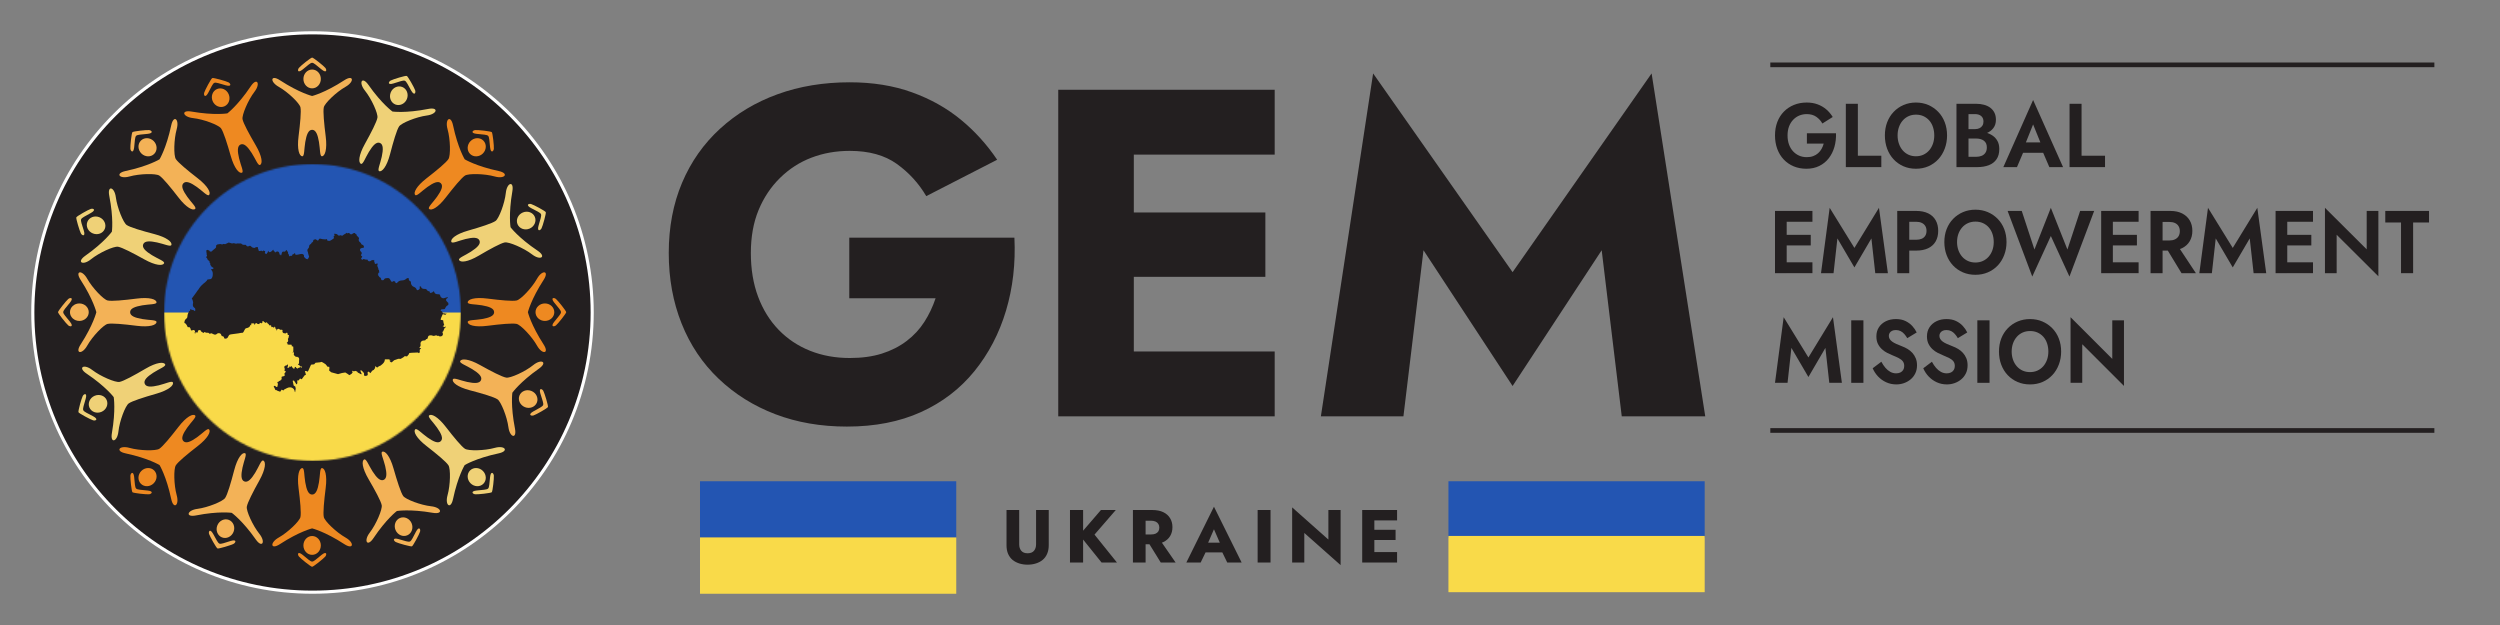 <svg width="1600" height="400" viewBox="0 0 1600 400" fill="none" xmlns="http://www.w3.org/2000/svg">
<rect x="0" y="0" width="1600" height="400" fill="#808080" stroke="none"/>
<path d="M1133 274H1558V277H1133V274Z" fill="#231F20"/>
<path d="M1144.03 245.008H1136L1141.55 203.003L1157.38 228.774L1173.1 203.003L1178.81 245.008H1170.74L1168.26 222.66L1157.38 241.289L1146.5 222.66L1144.03 245.008Z" fill="#231F20"/>
<path d="M1184.79 205.007H1192.59V245.009H1184.79V205.007Z" fill="#231F20"/>
<path d="M1206.67 235.4C1207.62 236.499 1208.67 237.369 1209.82 237.997C1210.97 238.626 1212.21 238.943 1213.54 238.943C1214.57 238.943 1215.48 238.752 1216.25 238.369C1217.03 237.992 1217.63 237.451 1218.06 236.74C1218.49 236.034 1218.7 235.209 1218.7 234.252C1218.7 233.033 1218.41 232.037 1217.81 231.255C1217.22 230.474 1216.35 229.79 1215.2 229.194C1214.06 228.609 1212.64 227.969 1210.95 227.286C1210.01 226.903 1208.97 226.427 1207.83 225.859C1206.68 225.285 1205.58 224.525 1204.52 223.573C1203.45 222.616 1202.58 221.473 1201.9 220.139C1201.22 218.811 1200.88 217.192 1200.88 215.284C1200.88 213.037 1201.42 211.084 1202.52 209.428C1203.62 207.771 1205.11 206.486 1206.99 205.567C1208.88 204.654 1211.01 204.2 1213.38 204.2C1215.75 204.2 1217.81 204.627 1219.57 205.485C1221.32 206.344 1222.79 207.426 1223.95 208.744C1225.12 210.057 1226.03 211.396 1226.68 212.769L1220.64 216.427C1220.1 215.475 1219.48 214.595 1218.79 213.802C1218.09 212.998 1217.29 212.369 1216.39 211.91C1215.49 211.456 1214.49 211.227 1213.38 211.227C1212.37 211.227 1211.53 211.396 1210.87 211.741C1210.21 212.08 1209.7 212.533 1209.36 213.086C1209.02 213.638 1208.85 214.256 1208.85 214.939C1208.85 215.667 1209.03 216.334 1209.38 216.941C1209.75 217.553 1210.28 218.111 1210.98 218.63C1211.68 219.139 1212.56 219.636 1213.62 220.112C1214.68 220.588 1215.91 221.096 1217.3 221.627C1218.52 222.08 1219.71 222.655 1220.86 223.343C1222.01 224.027 1223.03 224.864 1223.93 225.859C1224.82 226.848 1225.54 227.997 1226.08 229.314C1226.62 230.627 1226.89 232.119 1226.89 233.798C1226.89 235.745 1226.52 237.467 1225.78 238.971C1225.05 240.474 1224.05 241.754 1222.8 242.798C1221.54 243.848 1220.12 244.646 1218.55 245.199C1216.96 245.756 1215.33 246.024 1213.65 246.024C1211.31 246.024 1209.14 245.565 1207.16 244.652C1205.16 243.739 1203.43 242.503 1201.96 240.945C1200.49 239.381 1199.34 237.626 1198.51 235.69L1204.06 231.512C1204.85 233 1205.72 234.296 1206.67 235.4Z" fill="#231F20"/>
<path d="M1239.04 235.4C1240 236.499 1241.04 237.369 1242.19 237.997C1243.34 238.626 1244.58 238.943 1245.9 238.943C1246.95 238.943 1247.85 238.752 1248.62 238.369C1249.4 237.992 1250 237.451 1250.43 236.74C1250.86 236.034 1251.08 235.209 1251.08 234.252C1251.08 233.033 1250.78 232.037 1250.19 231.255C1249.59 230.474 1248.72 229.79 1247.57 229.194C1246.42 228.609 1245 227.969 1243.32 227.286C1242.39 226.903 1241.34 226.427 1240.2 225.859C1239.05 225.285 1237.94 224.525 1236.89 223.573C1235.83 222.616 1234.96 221.473 1234.28 220.139C1233.59 218.811 1233.25 217.192 1233.25 215.284C1233.25 213.037 1233.8 211.084 1234.89 209.428C1235.99 207.771 1237.48 206.486 1239.37 205.567C1241.25 204.654 1243.37 204.2 1245.74 204.2C1248.11 204.2 1250.18 204.627 1251.94 205.485C1253.69 206.344 1255.16 207.426 1256.32 208.744C1257.49 210.057 1258.4 211.396 1259.04 212.769L1253.01 216.427C1252.47 215.475 1251.86 214.595 1251.15 213.802C1250.45 212.998 1249.66 212.369 1248.76 211.91C1247.86 211.456 1246.86 211.227 1245.74 211.227C1244.74 211.227 1243.9 211.396 1243.24 211.741C1242.58 212.08 1242.08 212.533 1241.73 213.086C1241.39 213.638 1241.22 214.256 1241.22 214.939C1241.22 215.667 1241.4 216.334 1241.76 216.941C1242.12 217.553 1242.64 218.111 1243.35 218.63C1244.05 219.139 1244.93 219.636 1245.99 220.112C1247.05 220.588 1248.27 221.096 1249.67 221.627C1250.9 222.08 1252.08 222.655 1253.23 223.343C1254.38 224.027 1255.4 224.864 1256.3 225.859C1257.19 226.848 1257.91 227.997 1258.46 229.314C1258.99 230.627 1259.26 232.119 1259.26 233.798C1259.26 235.745 1258.89 237.467 1258.16 238.971C1257.41 240.474 1256.42 241.754 1255.17 242.798C1253.91 243.848 1252.49 244.646 1250.91 245.199C1249.33 245.756 1247.7 246.024 1246.01 246.024C1243.68 246.024 1241.51 245.565 1239.53 244.652C1237.53 243.739 1235.8 242.503 1234.33 240.945C1232.86 239.381 1231.71 237.626 1230.89 235.69L1236.43 231.512C1237.22 233 1238.09 234.296 1239.04 235.4Z" fill="#231F20"/>
<path d="M1265.5 205.007H1273.31V245.009H1265.5V205.007Z" fill="#231F20"/>
<path d="M1288.33 230.233C1288.9 231.857 1289.71 233.251 1290.76 234.437C1291.79 235.613 1293.03 236.526 1294.47 237.182C1295.91 237.828 1297.48 238.15 1299.21 238.15C1300.93 238.15 1302.51 237.828 1303.94 237.182C1305.38 236.526 1306.62 235.613 1307.66 234.437C1308.7 233.251 1309.5 231.862 1310.09 230.26C1310.66 228.663 1310.95 226.914 1310.95 225.005C1310.95 223.135 1310.67 221.397 1310.14 219.778C1309.6 218.154 1308.81 216.76 1307.77 215.573C1306.72 214.398 1305.49 213.485 1304.05 212.828C1302.61 212.183 1301.02 211.861 1299.26 211.861C1297.5 211.861 1295.91 212.183 1294.47 212.828C1293.03 213.485 1291.79 214.398 1290.76 215.573C1289.71 216.76 1288.9 218.149 1288.33 219.745C1287.76 221.347 1287.47 223.103 1287.47 225.005C1287.47 226.875 1287.76 228.614 1288.33 230.233ZM1280.82 216.634C1281.8 214.102 1283.19 211.91 1285 210.067C1286.78 208.219 1288.89 206.775 1291.32 205.748C1293.74 204.72 1296.37 204.206 1299.21 204.206C1302.08 204.206 1304.72 204.72 1307.12 205.748C1309.52 206.775 1311.63 208.219 1313.45 210.067C1315.26 211.91 1316.66 214.102 1317.64 216.634C1318.63 219.171 1319.13 221.954 1319.13 225.005C1319.13 227.974 1318.63 230.758 1317.64 233.349C1316.66 235.941 1315.27 238.177 1313.5 240.064C1311.72 241.95 1309.63 243.416 1307.2 244.466C1304.77 245.51 1302.12 246.035 1299.21 246.035C1296.3 246.035 1293.63 245.51 1291.21 244.466C1288.79 243.416 1286.69 241.95 1284.91 240.064C1283.13 238.177 1281.76 235.952 1280.79 233.377C1279.82 230.801 1279.34 228.018 1279.34 225.005C1279.34 221.954 1279.83 219.171 1280.82 216.634Z" fill="#231F20"/>
<path d="M1359.34 204.996V247L1332.64 220.317V244.999H1325.15V203L1351.86 229.689V204.996H1359.34Z" fill="#231F20"/>
<path d="M1140.89 167.883H1159.96V174.826H1140.89V167.883ZM1140.89 150.303H1158.88V157.072H1140.89V150.303ZM1140.89 134.989H1159.96V141.927H1140.89V134.989ZM1143.48 174.832H1136V134.994H1143.48V174.832Z" fill="#231F20"/>
<path d="M1173.47 174.84H1165.44L1170.99 133.004L1186.82 158.671L1202.54 133.004L1208.25 174.84H1200.17L1197.7 152.588L1186.82 171.142L1175.94 152.588L1173.47 174.84Z" fill="#231F20"/>
<path d="M1218.91 134.998H1226.39C1229.37 134.998 1231.91 135.51 1234.02 136.534C1236.12 137.558 1237.71 139.028 1238.81 140.945C1239.9 142.857 1240.45 145.128 1240.45 147.747C1240.45 150.361 1239.9 152.621 1238.81 154.517C1237.71 156.417 1236.12 157.866 1234.02 158.873C1231.91 159.876 1229.37 160.382 1226.39 160.382H1218.91V153.438H1226.39C1227.72 153.438 1228.88 153.231 1229.87 152.812C1230.86 152.393 1231.62 151.756 1232.15 150.906C1232.7 150.056 1232.97 148.994 1232.97 147.747C1232.97 146.489 1232.7 145.438 1232.15 144.589C1231.62 143.734 1230.86 143.075 1229.87 142.623C1228.88 142.165 1227.72 141.936 1226.39 141.936H1218.91V134.998ZM1221.93 174.836H1214.23V134.998H1221.93V174.836Z" fill="#231F20"/>
<path d="M1253.37 160.13C1253.95 161.742 1254.76 163.136 1255.8 164.312C1256.84 165.483 1258.07 166.398 1259.51 167.046C1260.95 167.689 1262.52 168.01 1264.25 168.01C1265.97 168.01 1267.55 167.689 1268.99 167.046C1270.42 166.398 1271.66 165.483 1272.7 164.312C1273.74 163.136 1274.55 161.747 1275.13 160.157C1275.7 158.561 1275.99 156.819 1275.99 154.918C1275.99 153.061 1275.72 151.329 1275.18 149.712C1274.64 148.1 1273.85 146.705 1272.81 145.529C1271.77 144.358 1270.53 143.443 1269.1 142.795C1267.66 142.147 1266.06 141.831 1264.3 141.831C1262.54 141.831 1260.95 142.147 1259.51 142.795C1258.07 143.443 1256.84 144.358 1255.8 145.529C1254.76 146.705 1253.95 148.089 1253.37 149.679C1252.8 151.275 1252.51 153.023 1252.51 154.918C1252.51 156.78 1252.8 158.512 1253.37 160.13ZM1245.86 146.586C1246.85 144.059 1248.24 141.875 1250.04 140.04C1251.83 138.199 1253.94 136.761 1256.36 135.737C1258.78 134.713 1261.41 134.201 1264.25 134.201C1267.12 134.201 1269.76 134.713 1272.16 135.737C1274.57 136.761 1276.68 138.199 1278.49 140.04C1280.3 141.875 1281.71 144.059 1282.69 146.586C1283.67 149.107 1284.17 151.885 1284.17 154.918C1284.17 157.881 1283.67 160.653 1282.69 163.228C1281.71 165.81 1280.32 168.037 1278.55 169.916C1276.77 171.795 1274.67 173.255 1272.24 174.3C1269.82 175.34 1267.16 175.869 1264.25 175.869C1261.34 175.869 1258.68 175.34 1256.25 174.3C1253.83 173.255 1251.73 171.795 1249.95 169.916C1248.18 168.037 1246.81 165.821 1245.83 163.256C1244.87 160.696 1244.38 157.919 1244.38 154.918C1244.38 151.885 1244.87 149.107 1245.86 146.586Z" fill="#231F20"/>
<path d="M1331.28 135.001H1340.27L1324.45 177L1312.54 151.05L1300.65 177L1284.87 135.001H1293.92L1302.04 159.698L1312.54 133.007L1323.15 159.698L1331.28 135.001Z" fill="#231F20"/>
<path d="M1349.64 167.883H1368.71V174.826H1349.64V167.883ZM1349.64 150.303H1367.63V157.072H1349.64V150.303ZM1349.64 134.989H1368.71V141.927H1349.64V134.989ZM1352.23 174.832H1344.75V134.994H1352.23V174.832Z" fill="#231F20"/>
<path d="M1393.1 156.281L1405.37 174.836H1396.17L1384.91 156.281H1393.1ZM1381.04 134.998H1389.01C1391.98 134.998 1394.52 135.532 1396.63 136.621C1398.72 137.699 1400.33 139.186 1401.44 141.087C1402.56 142.988 1403.11 145.204 1403.11 147.747C1403.11 150.252 1402.56 152.447 1401.44 154.353C1400.33 156.243 1398.72 157.724 1396.63 158.786C1394.52 159.848 1391.98 160.382 1389.01 160.382H1381.04V153.896H1388.52C1389.85 153.896 1391.01 153.656 1391.99 153.182C1392.98 152.709 1393.75 152.033 1394.28 151.162C1394.82 150.285 1395.09 149.201 1395.09 147.916C1395.09 146.702 1394.82 145.651 1394.28 144.757C1393.75 143.864 1392.98 143.194 1391.99 142.737C1391.01 142.285 1389.85 142.056 1388.52 142.056H1381.04V134.998ZM1384.05 174.836H1376.35V134.998H1384.05V174.836Z" fill="#231F20"/>
<path d="M1415.6 174.84H1407.57L1413.12 133.004L1428.96 158.671L1444.68 133.004L1450.38 174.84H1442.31L1439.83 152.588L1428.96 171.142L1418.07 152.588L1415.6 174.84Z" fill="#231F20"/>
<path d="M1461.27 167.883H1480.32V174.826H1461.27V167.883ZM1461.27 150.303H1479.25V157.072H1461.27V150.303ZM1461.27 134.989H1480.32V141.927H1461.27V134.989ZM1463.85 174.832H1456.37V134.994H1463.85V174.832Z" fill="#231F20"/>
<path d="M1522.16 134.993V176.829L1495.46 150.247V174.831H1487.97V133L1514.68 159.582V134.993H1522.16Z" fill="#231F20"/>
<path d="M1526.58 134.998H1554.58V142.394H1544.4V174.836H1536.65V142.394H1526.58V134.998Z" fill="#231F20"/>
<path d="M1156.41 85.302H1175.04C1175.15 88.394 1174.8 91.302 1174.02 94.044C1173.23 96.786 1172.02 99.196 1170.41 101.284C1168.79 103.367 1166.78 105.007 1164.38 106.198C1161.97 107.394 1159.21 107.998 1156.08 107.998C1153.14 107.998 1150.44 107.488 1147.98 106.463C1145.53 105.444 1143.4 103.982 1141.6 102.093C1139.8 100.198 1138.43 97.944 1137.45 95.318C1136.49 92.692 1136 89.817 1136 86.693C1136 83.53 1136.49 80.655 1137.48 78.062C1138.47 75.481 1139.88 73.26 1141.71 71.404C1143.54 69.554 1145.7 68.124 1148.17 67.127C1150.65 66.119 1153.36 65.621 1156.3 65.621C1158.85 65.621 1161.17 66.008 1163.24 66.773C1165.33 67.548 1167.18 68.618 1168.79 69.991C1170.41 71.354 1171.79 72.988 1172.94 74.877L1166.32 79.048C1165.35 77.314 1164.04 75.874 1162.41 74.739C1160.78 73.603 1158.74 73.027 1156.3 73.027C1154.61 73.027 1153.03 73.337 1151.53 73.952C1150.05 74.573 1148.74 75.481 1147.61 76.672C1146.47 77.874 1145.59 79.309 1144.96 80.993C1144.34 82.666 1144.03 84.566 1144.03 86.693C1144.03 88.815 1144.33 90.726 1144.94 92.426C1145.55 94.121 1146.41 95.573 1147.52 96.791C1148.64 98.01 1149.94 98.946 1151.43 99.6C1152.91 100.259 1154.54 100.586 1156.3 100.586C1157.85 100.586 1159.22 100.364 1160.42 99.921C1161.63 99.478 1162.67 98.858 1163.57 98.071C1164.47 97.279 1165.21 96.348 1165.8 95.29C1166.4 94.227 1166.86 93.097 1167.18 91.9H1156.41V85.302Z" fill="#231F20"/>
<path d="M1189.03 66.428V99.66H1204.05V106.955H1181.33V66.428H1189.03Z" fill="#231F20"/>
<path d="M1215.32 91.991C1215.89 93.63 1216.7 95.049 1217.74 96.251C1218.78 97.442 1220.02 98.367 1221.45 99.031C1222.89 99.685 1224.47 100.006 1226.19 100.006C1227.91 100.006 1229.49 99.685 1230.93 99.031C1232.37 98.367 1233.6 97.442 1234.65 96.251C1235.69 95.049 1236.49 93.641 1237.07 92.018C1237.64 90.401 1237.93 88.628 1237.93 86.695C1237.93 84.8 1237.66 83.039 1237.12 81.399C1236.58 79.754 1235.8 78.336 1234.75 77.139C1233.71 75.948 1232.47 75.023 1231.04 74.358C1229.6 73.705 1228.01 73.378 1226.24 73.378C1224.49 73.378 1222.89 73.705 1221.45 74.358C1220.02 75.023 1218.78 75.948 1217.74 77.139C1216.7 78.336 1215.89 79.743 1215.32 81.366C1214.74 82.989 1214.46 84.762 1214.46 86.695C1214.46 88.589 1214.74 90.351 1215.32 91.991ZM1207.8 78.214C1208.79 75.649 1210.18 73.422 1211.98 71.555C1213.77 69.689 1215.88 68.226 1218.3 67.185C1220.73 66.143 1223.36 65.623 1226.19 65.623C1229.06 65.623 1231.7 66.143 1234.11 67.185C1236.51 68.226 1238.62 69.689 1240.43 71.555C1242.25 73.422 1243.65 75.649 1244.63 78.214C1245.62 80.779 1246.12 83.604 1246.12 86.695C1246.12 89.703 1245.62 92.522 1244.63 95.143C1243.65 97.774 1242.26 100.04 1240.49 101.945C1238.71 103.862 1236.61 105.346 1234.19 106.41C1231.76 107.468 1229.1 108 1226.19 108C1223.29 108 1220.62 107.468 1218.2 106.41C1215.77 105.346 1213.67 103.862 1211.89 101.945C1210.12 100.04 1208.75 97.785 1207.77 95.176C1206.81 92.567 1206.32 89.742 1206.32 86.695C1206.32 83.604 1206.81 80.779 1207.8 78.214Z" fill="#231F20"/>
<path d="M1257.9 82.637H1263.99C1265.09 82.637 1266.06 82.443 1266.87 82.056C1267.67 81.673 1268.3 81.114 1268.75 80.377C1269.2 79.646 1269.42 78.776 1269.42 77.774C1269.42 76.267 1268.94 75.103 1267.97 74.267C1267 73.442 1265.67 73.026 1263.99 73.026H1259.84V100.353H1264.8C1266.08 100.353 1267.24 100.137 1268.27 99.716C1269.29 99.295 1270.1 98.635 1270.68 97.749C1271.28 96.857 1271.58 95.722 1271.58 94.326C1271.58 93.329 1271.41 92.464 1271.07 91.755C1270.73 91.041 1270.25 90.459 1269.63 90.016C1269.03 89.573 1268.31 89.235 1267.48 89.002C1266.66 88.769 1265.76 88.659 1264.8 88.659H1257.9V84.138H1265.44C1267.27 84.138 1269.03 84.355 1270.72 84.781C1272.4 85.202 1273.9 85.867 1275.24 86.775C1276.56 87.678 1277.61 88.841 1278.39 90.249C1279.16 91.661 1279.55 93.367 1279.55 95.373C1279.55 98.037 1278.95 100.225 1277.77 101.937C1276.58 103.66 1274.93 104.923 1272.82 105.732C1270.69 106.54 1268.24 106.956 1265.44 106.956H1252.14V66.423H1264.68C1266.55 66.423 1268.26 66.639 1269.8 67.06C1271.34 67.487 1272.68 68.124 1273.81 68.971C1274.94 69.824 1275.82 70.882 1276.45 72.156C1277.08 73.431 1277.39 74.932 1277.39 76.671C1277.39 78.754 1276.85 80.521 1275.75 81.972C1274.65 83.418 1273.16 84.526 1271.26 85.296C1269.35 86.072 1267.17 86.454 1264.68 86.454H1257.9V82.637Z" fill="#231F20"/>
<path d="M1292.25 91.149H1310.35L1311.26 97.808H1291.34L1292.25 91.149ZM1295.59 93.576L1295.76 95.431L1290.86 106.959H1282.13L1301.19 64L1320.36 106.959H1311.58L1306.79 95.836L1306.85 93.636L1301.19 79.627L1295.59 93.576Z" fill="#231F20"/>
<path d="M1332.2 66.428V99.66H1347.22V106.955H1324.51V66.428H1332.2Z" fill="#231F20"/>
<path d="M1133 40H1558V43H1133V40Z" fill="#231F20"/>
<path d="M1057.03 46.99L968.054 174.188L878.797 46.99L845.362 266.45H898.194L911.04 160.158L968.054 247.041L1025.08 160.158L1037.92 266.45H1091.36L1057.03 46.99Z" fill="#231F20"/>
<path d="M815.8 57.45H677.28V266.459H815.8V224.946H725.644V177.175H809.835V135.981H725.644V98.952H815.8V57.45Z" fill="#231F20"/>
<path d="M543.539 152.092V190.904H598.773C596.984 196.279 594.592 201.303 591.605 205.983C588.622 210.673 584.832 214.741 580.266 218.223C575.679 221.71 570.408 224.394 564.437 226.292C558.467 228.18 551.597 229.126 543.837 229.126C534.679 229.126 526.219 227.593 518.465 224.502C510.7 221.412 503.984 216.927 498.312 211.064C492.64 205.191 488.258 198.125 485.173 189.871C482.087 181.601 480.545 172.293 480.545 161.94C480.545 151.598 482.19 142.433 485.471 134.472C488.757 126.522 493.334 119.651 499.206 113.881C505.079 108.1 511.79 103.775 519.359 100.89C526.919 98 535.074 96.56 543.837 96.56C556.179 96.56 566.227 99.347 573.992 104.922C581.757 110.497 588.02 117.362 592.803 125.519L638.179 102.237C631.607 92.481 623.847 83.913 614.889 76.554C605.931 69.195 595.533 63.368 583.69 59.089C571.848 54.815 558.565 52.671 543.837 52.671C527.119 52.671 511.744 55.206 497.715 60.282C483.682 65.358 471.391 72.718 460.844 82.371C450.292 92.029 442.188 103.574 436.511 117.007C430.839 130.44 428 145.421 428 161.94C428 178.263 430.736 193.301 436.212 207.032C441.684 220.758 449.593 232.556 459.95 242.41C470.291 252.263 482.386 259.828 496.219 265.095C510.052 270.371 525.325 273.009 542.042 273.009C559.964 273.009 575.735 269.919 589.368 263.758C602.995 257.591 614.396 248.879 623.554 237.637C632.702 226.385 639.465 213.445 643.846 198.824C648.222 184.193 650.017 168.616 649.225 152.092H543.539Z" fill="#231F20"/>
<rect x="448" y="308" width="164" height="36" fill="#2355B2"/>
<rect x="448" y="344" width="164" height="36" fill="#F9DA49"/>
<rect x="927" y="308" width="164" height="36" fill="#2355B2"/>
<rect x="927" y="343" width="164" height="36" fill="#F9DA49"/>
<path d="M644.171 326.4H652.283V348.384C652.283 350.08 652.731 351.456 653.627 352.512C654.523 353.568 655.867 354.096 657.659 354.096C659.483 354.096 660.843 353.568 661.739 352.512C662.635 351.456 663.083 350.08 663.083 348.384V326.4H671.195V348.96C671.195 351.072 670.843 352.912 670.139 354.48C669.467 356.048 668.507 357.344 667.259 358.368C666.043 359.36 664.603 360.112 662.939 360.624C661.307 361.136 659.547 361.392 657.659 361.392C655.771 361.392 654.011 361.136 652.379 360.624C650.747 360.112 649.307 359.36 648.059 358.368C646.843 357.344 645.883 356.048 645.179 354.48C644.507 352.912 644.171 351.072 644.171 348.96V326.4ZM684.787 326.4H693.187V360H684.787V326.4ZM704.611 326.4H714.115L700.483 342.144L714.835 360H704.995L690.835 342.384L704.611 326.4ZM733.47 344.784H741.87L752.382 360H742.878L733.47 344.784ZM725.07 326.4H733.182V360H725.07V326.4ZM730.158 333.264V326.4H737.31C740.19 326.4 742.59 326.864 744.51 327.792C746.43 328.72 747.886 330.016 748.878 331.68C749.87 333.312 750.366 335.216 750.366 337.392C750.366 339.536 749.87 341.44 748.878 343.104C747.886 344.736 746.43 346.016 744.51 346.944C742.59 347.872 740.19 348.336 737.31 348.336H730.158V342.048H736.734C737.822 342.048 738.75 341.888 739.518 341.568C740.318 341.216 740.926 340.72 741.342 340.08C741.758 339.408 741.966 338.608 741.966 337.68C741.966 336.752 741.758 335.968 741.342 335.328C740.926 334.656 740.318 334.144 739.518 333.792C738.75 333.44 737.822 333.264 736.734 333.264H730.158ZM768.148 353.52L768.724 347.328H785.38L785.908 353.52H768.148ZM776.932 338.736L772.228 349.584L772.612 351.36L768.436 360H759.268L776.932 324.288L794.644 360H785.428L781.396 351.696L781.684 349.632L776.932 338.736ZM804.885 326.4H813.141V360H804.885V326.4ZM850.164 326.4H857.988V361.68L834.756 341.088V360H826.98V324.72L850.164 345.312V326.4ZM877.185 360V353.328H894.129V360H877.185ZM877.185 333.072V326.4H894.129V333.072H877.185ZM877.185 345.6V339.072H893.169V345.6H877.185ZM871.809 326.4H879.585V360H871.809V326.4Z" fill="#231F20"/>
<circle cx="200" cy="200" r="179" fill="#231F20" stroke="white" stroke-width="2"/>
<path d="M194.181 50.524C194.181 53.852 196.679 56.544 199.758 56.544C202.852 56.544 205.34 53.852 205.34 50.524C205.34 47.192 202.852 44.499 199.758 44.499C196.679 44.499 194.181 47.192 194.181 50.524Z" fill="#F3B257"/>
<path d="M220.388 51.34C207.88 59.484 199.757 61.437 199.757 61.437C199.757 61.437 191.635 59.484 179.132 51.34C173.233 47.506 172.471 52.231 178.403 55.573C184.331 58.915 191.72 66.077 192.292 68.68C192.851 71.287 192.122 79.018 191.072 87.323C190.012 95.613 191.554 100.022 193.504 100.012C194.894 100.012 194.596 95.476 195.377 90.892C196.162 86.289 197.326 83.076 199.757 83.076C202.198 83.076 203.367 86.289 204.143 90.892C204.928 95.476 204.63 100.012 206.016 100.012C207.965 100.022 209.507 95.613 208.452 87.323C207.402 79.018 206.664 71.287 207.237 68.68C207.804 66.077 215.203 58.915 221.126 55.573C227.049 52.231 226.292 47.506 220.388 51.34Z" fill="#F3B257"/>
<path d="M193.673 44.501C196.923 41.903 198.626 40.187 199.761 40.187C200.897 40.187 202.609 41.903 205.859 44.501C209.109 47.098 209.265 44.747 208.215 43.439C207.155 42.135 200.575 36.85 199.761 36.85C198.947 36.85 192.372 42.135 191.317 43.439C190.257 44.747 190.418 47.098 193.673 44.501Z" fill="#F3B257"/>
<path d="M205.336 349.069C205.336 345.742 202.847 343.044 199.753 343.044C196.669 343.044 194.181 345.742 194.181 349.069C194.181 352.401 196.669 355.099 199.753 355.099C202.847 355.099 205.336 352.401 205.336 349.069Z" fill="#EE8921"/>
<path d="M179.129 348.256C191.632 340.122 199.755 338.164 199.755 338.164C199.755 338.164 207.877 340.122 220.385 348.256C226.289 352.09 227.046 347.365 221.123 344.023C215.2 340.686 207.801 333.528 207.234 330.921C206.661 328.309 207.399 320.583 208.445 312.283C209.5 303.983 207.962 299.575 206.013 299.584C204.627 299.584 204.925 304.13 204.14 308.695C203.364 313.311 202.196 316.52 199.755 316.52C197.318 316.52 196.159 313.311 195.374 308.695C194.593 304.13 194.891 299.584 193.501 299.584C191.547 299.575 190.005 303.983 191.064 312.283C192.119 320.583 192.848 328.309 192.285 330.921C191.717 333.528 184.328 340.686 178.396 344.023C172.468 347.365 173.225 352.09 179.129 348.256Z" fill="#EE8921"/>
<path d="M205.855 355.096C202.605 357.703 200.893 359.414 199.757 359.414C198.627 359.414 196.919 357.703 193.669 355.096C190.414 352.494 190.258 354.854 191.313 356.158C192.368 357.452 198.948 362.742 199.757 362.742C200.576 362.742 207.151 357.452 208.211 356.158C209.261 354.854 209.105 352.494 205.855 355.096Z" fill="#EE8921"/>
<path d="M348.74 194.198C345.419 194.198 342.727 196.711 342.727 199.801C342.727 202.896 345.419 205.399 348.74 205.399C352.056 205.399 354.752 202.896 354.752 199.801C354.752 196.711 352.056 194.198 348.74 194.198Z" fill="#EE8921"/>
<path d="M347.922 220.476C339.804 207.938 337.851 199.799 337.851 199.799C337.851 199.799 339.804 191.661 347.922 179.128C351.754 173.212 347.033 172.449 343.698 178.393C340.363 184.337 333.229 191.746 330.622 192.31C328.016 192.888 320.305 192.154 312.017 191.092C303.738 190.03 299.338 191.575 299.343 193.533C299.343 194.922 303.885 194.628 308.44 195.401C313.043 196.197 316.246 197.358 316.246 199.799C316.246 202.241 313.043 203.402 308.44 204.189C303.885 204.976 299.343 204.677 299.343 206.061C299.338 208.019 303.738 209.564 312.017 208.507C320.305 207.45 328.016 206.72 330.622 207.294C333.229 207.853 340.363 215.262 343.698 221.206C347.033 227.15 351.754 226.387 347.922 220.476Z" fill="#EE8921"/>
<path d="M354.746 193.693C357.343 196.945 359.046 198.652 359.046 199.799C359.046 200.936 357.343 202.648 354.746 205.904C352.144 209.161 354.495 209.312 355.801 208.265C357.101 207.198 362.371 200.619 362.371 199.799C362.371 198.993 357.101 192.395 355.801 191.328C354.495 190.271 352.144 190.432 354.746 193.693Z" fill="#EE8921"/>
<path d="M50.788 205.398C54.109 205.398 56.801 202.9 56.801 199.8C56.801 196.71 54.109 194.197 50.788 194.197C47.472 194.197 44.776 196.71 44.776 199.8C44.776 202.9 47.472 205.398 50.788 205.398Z" fill="#F3B257"/>
<path d="M51.594 179.13C59.712 191.663 61.666 199.801 61.666 199.801C61.666 199.801 59.712 207.945 51.594 220.478C47.767 226.389 52.483 227.152 55.819 221.208C59.154 215.268 66.292 207.86 68.894 207.295C71.501 206.722 79.212 207.457 87.495 208.509C95.783 209.566 100.178 208.021 100.168 206.068C100.164 204.679 95.636 204.982 91.067 204.191C86.478 203.409 83.271 202.242 83.271 199.801C83.271 197.36 86.478 196.204 91.067 195.407C95.636 194.635 100.164 194.924 100.168 193.535C100.178 191.577 95.783 190.032 87.495 191.094C79.212 192.16 71.501 192.89 68.894 192.312C66.292 191.748 59.154 184.344 55.819 178.395C52.483 172.451 47.767 173.214 51.594 179.13Z" fill="#F3B257"/>
<path d="M44.771 205.905C42.174 202.644 40.466 200.938 40.466 199.795C40.466 198.653 42.174 196.946 44.771 193.695C47.373 190.433 45.022 190.272 43.711 191.329C42.41 192.391 37.131 198.994 37.131 199.795C37.131 200.62 42.41 207.199 43.711 208.266C45.022 209.313 47.373 209.162 44.771 205.905Z" fill="#F3B257"/>
<path d="M309.056 301.402C306.699 299.037 303.033 298.913 300.847 301.086C298.674 303.273 298.808 306.943 301.157 309.302C303.504 311.663 307.176 311.794 309.353 309.611C311.536 307.42 311.398 303.747 309.056 301.402Z" fill="#EFD177"/>
<path d="M289.939 319.387C293.043 304.764 297.414 297.64 297.414 297.64C297.414 297.64 304.533 293.265 319.113 290.155C326.001 288.695 323.201 284.803 316.644 286.638C310.101 288.482 299.817 288.662 297.575 287.226C295.337 285.78 290.394 279.793 285.284 273.176C280.171 266.559 275.975 264.535 274.607 265.923C273.623 266.905 277.044 269.91 279.712 273.693C282.408 277.508 283.851 280.604 282.134 282.324C280.407 284.059 277.323 282.609 273.515 279.912C269.735 277.233 266.74 273.806 265.756 274.792C264.375 276.162 266.39 280.367 272.994 285.486C279.598 290.605 285.573 295.559 287.011 297.81C288.454 300.052 288.274 310.353 286.434 316.923C284.603 323.478 288.473 326.284 289.939 319.387Z" fill="#EFD177"/>
<path d="M313.657 305.293C313.189 309.435 313.189 311.848 312.394 312.659C311.585 313.469 309.177 313.469 305.038 313.929C300.899 314.379 302.455 316.166 304.125 316.342C305.79 316.517 314.168 315.588 314.741 315.024C315.318 314.436 316.24 306.032 316.061 304.363C315.9 302.69 314.121 301.145 313.657 305.293Z" fill="#EFD177"/>
<path d="M90.471 98.209C92.823 100.551 96.493 100.694 98.673 98.508C100.857 96.326 100.719 92.649 98.373 90.286C96.021 87.938 92.351 87.801 90.174 89.984C87.994 92.177 88.129 95.85 90.471 98.209Z" fill="#F3B257"/>
<path d="M109.588 80.201C106.485 94.815 102.119 101.949 102.119 101.949C102.119 101.949 94.999 106.329 80.4 109.438C73.531 110.908 76.337 114.78 82.879 112.946C89.426 111.107 99.706 110.922 101.948 112.368C104.191 113.813 109.129 119.8 114.239 126.417C119.348 133.035 123.549 135.049 124.92 133.67C125.909 132.679 122.489 129.683 119.811 125.901C117.12 122.08 115.672 118.989 117.394 117.259C119.125 115.529 122.205 116.98 126.018 119.677C129.793 122.355 132.783 125.777 133.767 124.796C135.153 123.431 133.138 119.226 126.538 114.098C119.93 108.978 113.955 104.025 112.521 101.788C111.083 99.526 111.254 89.24 113.089 82.671C114.925 76.106 111.06 73.299 109.588 80.201Z" fill="#F3B257"/>
<path d="M85.859 94.304C86.314 90.162 86.314 87.744 87.122 86.933C87.927 86.123 90.339 86.123 94.474 85.668C98.609 85.213 97.061 83.426 95.387 83.246C93.726 83.075 85.339 84.009 84.767 84.578C84.189 85.151 83.272 93.555 83.447 95.219C83.617 96.897 85.396 98.447 85.859 94.304Z" fill="#F3B257"/>
<path d="M98.366 309.302C100.712 306.954 100.849 303.28 98.663 301.086C96.486 298.916 92.814 299.047 90.464 301.399C88.121 303.751 87.988 307.428 90.167 309.614C92.347 311.794 96.013 311.67 98.366 309.302Z" fill="#EE8921"/>
<path d="M80.398 290.159C94.992 293.268 102.117 297.644 102.117 297.644C102.117 297.644 106.483 304.768 109.586 319.391C111.053 326.288 114.923 323.482 113.087 316.926C111.252 310.357 111.081 300.056 112.519 297.814C113.953 295.563 119.923 290.609 126.532 285.49C133.131 280.371 135.151 276.166 133.765 274.796C132.781 273.81 129.791 277.237 126.016 279.916C122.203 282.613 119.123 284.063 117.392 282.328C115.67 280.608 117.118 277.512 119.809 273.696C122.482 269.914 125.907 266.909 124.918 265.927C123.547 264.539 119.346 266.563 114.237 273.18C109.127 279.797 104.189 285.784 101.946 287.23C99.704 288.666 89.424 288.486 82.877 286.642C76.335 284.807 73.529 288.699 80.398 290.159Z" fill="#EE8921"/>
<path d="M94.477 313.934C90.338 313.474 87.925 313.474 87.121 312.663C86.316 311.853 86.316 309.44 85.862 305.297C85.399 301.154 83.62 302.695 83.45 304.368C83.275 306.036 84.192 314.441 84.769 315.029C85.342 315.597 93.729 316.522 95.385 316.346C97.064 316.171 98.611 314.389 94.477 313.934Z" fill="#EE8921"/>
<path d="M301.158 90.29C298.813 92.653 298.678 96.319 300.851 98.512C303.032 100.698 306.701 100.555 309.06 98.213C311.406 95.85 311.538 92.18 309.351 89.988C307.174 87.805 303.511 87.935 301.158 90.29Z" fill="#EE8921"/>
<path d="M319.119 109.448C304.534 106.334 297.414 101.959 297.414 101.959C297.414 101.959 293.043 94.825 289.945 80.211C288.473 73.305 284.604 76.116 286.434 82.681C288.279 89.251 288.454 99.537 287.012 101.793C285.578 104.035 279.603 108.989 272.999 114.103C266.395 119.232 264.375 123.441 265.761 124.807C266.745 125.783 269.74 122.365 273.52 119.687C277.323 116.985 280.412 115.535 282.134 117.27C283.856 118.995 282.409 122.09 279.712 125.906C277.044 129.694 273.624 132.689 274.608 133.675C275.98 135.055 280.176 133.045 285.285 126.423C290.399 119.81 295.342 113.824 297.58 112.378C299.822 110.932 310.102 111.112 316.644 112.951C323.201 114.791 326.002 110.913 319.119 109.448Z" fill="#EE8921"/>
<path d="M305.04 85.667C309.179 86.127 311.592 86.127 312.396 86.938C313.196 87.743 313.196 90.161 313.659 94.304C314.123 98.447 315.901 96.897 316.067 95.223C316.242 93.56 315.32 85.151 314.747 84.582C314.17 84.008 305.792 83.075 304.127 83.245C302.457 83.425 300.901 85.212 305.04 85.667Z" fill="#EE8921"/>
<path d="M250.06 59.185C248.816 62.269 250.146 65.703 252.997 66.859C255.871 67.999 259.188 66.438 260.427 63.352C261.658 60.274 260.342 56.83 257.478 55.679C254.615 54.538 251.293 56.087 250.06 59.185Z" fill="#EFD177"/>
<path d="M274.09 69.714C259.449 72.596 251.189 71.382 251.189 71.382C251.189 71.382 244.377 66.543 235.786 54.318C231.741 48.563 229.277 52.663 233.544 57.977C237.801 63.277 242.007 72.686 241.557 75.321C241.122 77.943 237.56 84.844 233.501 92.163C229.433 99.477 229.234 104.132 231.046 104.852C232.328 105.369 233.742 101.037 236.164 97.093C238.61 93.111 240.881 90.566 243.142 91.471C245.399 92.391 245.295 95.794 244.311 100.363C243.331 104.905 241.363 109.005 242.655 109.526C244.453 110.251 247.527 106.753 249.642 98.647C251.743 90.551 253.933 83.095 255.432 80.891C256.927 78.692 266.45 74.8 273.191 73.923C279.932 73.037 280.983 68.353 274.09 69.714Z" fill="#EFD177"/>
<path d="M251.837 53.4C255.816 52.196 258.044 51.248 259.094 51.67C260.144 52.101 261.1 54.32 263.139 57.95C265.192 61.586 266.218 59.453 265.726 57.846C265.23 56.244 261.086 48.883 260.338 48.579C259.581 48.271 251.506 50.731 250.035 51.537C248.578 52.357 247.849 54.604 251.837 53.4Z" fill="#EFD177"/>
<path d="M149.458 340.422C150.698 337.342 149.374 333.906 146.517 332.749C143.644 331.595 140.331 333.164 139.094 336.26C137.861 339.333 139.184 342.774 142.04 343.92C144.897 345.078 148.224 343.499 149.458 340.422Z" fill="#F3B257"/>
<path d="M125.426 329.881C140.063 326.995 148.328 328.218 148.328 328.218C148.328 328.218 155.144 333.057 163.721 345.277C167.771 351.041 170.235 346.936 165.978 341.623C161.706 336.309 157.514 326.914 157.954 324.279C158.394 321.653 161.952 314.746 166.015 307.442C170.079 300.132 170.282 295.468 168.466 294.748C167.174 294.226 165.774 298.559 163.347 302.512C160.906 306.489 158.636 309.03 156.374 308.115C154.108 307.214 154.227 303.801 155.206 299.232C156.18 294.7 158.148 290.6 156.862 290.074C155.055 289.344 151.989 292.842 149.884 300.948C147.774 309.044 145.584 316.5 144.084 318.704C142.585 320.908 133.066 324.8 126.321 325.682C119.579 326.559 118.529 331.232 125.426 329.881Z" fill="#F3B257"/>
<path d="M147.691 346.194C143.708 347.398 141.494 348.356 140.434 347.924C139.379 347.498 138.428 345.275 136.389 341.653C134.341 338.032 133.31 340.151 133.802 341.748C134.303 343.345 138.442 350.712 139.195 351.02C139.951 351.328 148.017 348.868 149.484 348.067C150.95 347.242 151.683 344.99 147.691 346.194Z" fill="#F3B257"/>
<path d="M340.1 250.212C337.018 248.956 333.588 250.277 332.446 253.142C331.297 256.013 332.869 259.336 335.95 260.581C339.031 261.815 342.457 260.503 343.609 257.638C344.752 254.769 343.182 251.442 340.1 250.212Z" fill="#F3B257"/>
<path d="M329.575 274.278C326.698 259.607 327.909 251.331 327.909 251.331C327.909 251.331 332.749 244.505 344.945 235.912C350.692 231.845 346.591 229.37 341.297 233.641C335.999 237.912 326.618 242.116 323.983 241.676C321.362 241.239 314.47 237.68 307.175 233.603C299.88 229.536 295.23 229.328 294.511 231.143C293.995 232.432 298.305 233.845 302.26 236.277C306.234 238.722 308.769 240.998 307.861 243.268C306.948 245.525 303.547 245.42 298.991 244.439C294.459 243.458 290.367 241.491 289.851 242.771C289.118 244.591 292.619 247.662 300.699 249.772C308.783 251.881 316.22 254.081 318.425 255.583C320.615 257.072 324.503 266.623 325.379 273.378C326.273 280.132 330.932 281.189 329.575 274.278Z" fill="#F3B257"/>
<path d="M345.868 251.969C347.069 255.96 348.02 258.183 347.59 259.236C347.173 260.297 344.95 261.25 341.336 263.298C337.712 265.35 339.836 266.384 341.43 265.895C343.029 265.398 350.385 261.245 350.688 260.492C350.986 259.724 348.536 251.647 347.727 250.172C346.913 248.712 344.671 247.978 345.868 251.969Z" fill="#F3B257"/>
<path d="M59.425 149.388C62.513 150.642 65.942 149.328 67.086 146.45C68.233 143.588 66.659 140.262 63.583 139.017C60.503 137.781 57.07 139.093 55.92 141.96C54.778 144.834 56.345 148.151 59.425 149.388Z" fill="#EFD177"/>
<path d="M69.93 125.318C72.816 139.979 71.605 148.27 71.605 148.27C71.605 148.27 66.77 155.086 54.57 163.689C48.822 167.752 52.914 170.221 58.217 165.946C63.516 161.675 72.896 157.47 75.531 157.911C78.147 158.352 85.04 161.912 92.335 165.984C99.629 170.051 104.284 170.264 105.008 168.449C105.524 167.159 101.2 165.742 97.255 163.315C93.285 160.864 90.745 158.594 91.649 156.328C92.562 154.062 95.963 154.176 100.523 155.162C105.051 156.134 109.147 158.106 109.663 156.821C110.392 155.001 106.891 151.934 98.811 149.815C90.726 147.71 83.29 145.511 81.09 144.018C78.895 142.52 75.011 132.969 74.131 126.219C73.251 119.464 68.582 118.412 69.93 125.318Z" fill="#EFD177"/>
<path d="M53.649 147.623C52.448 143.631 51.502 141.413 51.927 140.347C52.348 139.299 54.567 138.346 58.191 136.289C61.81 134.236 59.686 133.217 58.087 133.71C56.492 134.203 49.136 138.351 48.838 139.114C48.531 139.858 50.986 147.94 51.79 149.424C52.604 150.884 54.851 151.609 53.649 147.623Z" fill="#EFD177"/>
<path d="M263.425 334.87C262.118 331.808 258.764 330.32 255.932 331.525C253.096 332.743 251.853 336.21 253.155 339.259C254.46 342.327 257.818 343.813 260.646 342.599C263.482 341.392 264.726 337.93 263.425 334.87Z" fill="#F3B257"/>
<path d="M238.996 344.446C247.308 332.032 254.016 327.04 254.016 327.04C254.016 327.04 262.243 325.642 276.946 328.197C283.876 329.406 282.722 324.756 275.957 324.021C269.206 323.281 259.593 319.603 258.042 317.442C256.504 315.261 254.144 307.862 251.854 299.823C249.569 291.769 246.428 288.332 244.64 289.105C243.358 289.655 245.411 293.708 246.499 298.22C247.578 302.766 247.767 306.184 245.524 307.141C243.282 308.089 240.959 305.596 238.433 301.681C235.917 297.77 234.417 293.485 233.135 294.03C231.337 294.789 231.654 299.443 235.879 306.663C240.094 313.887 243.798 320.703 244.299 323.324C244.805 325.945 240.813 335.44 236.664 340.844C232.52 346.238 235.079 350.3 238.996 344.446Z" fill="#F3B257"/>
<path d="M266.256 340.215C264.293 343.884 263.389 346.136 262.348 346.576C261.303 347.027 259.056 346.131 255.054 345.007C251.047 343.894 251.818 346.131 253.303 346.908C254.779 347.686 262.911 349.966 263.654 349.648C264.397 349.331 268.38 341.87 268.834 340.258C269.298 338.641 268.224 336.542 266.256 340.215Z" fill="#F3B257"/>
<path d="M136.096 64.723C137.402 67.786 140.757 69.27 143.597 68.059C146.432 66.849 147.671 63.381 146.362 60.324C145.071 57.271 141.708 55.78 138.879 56.992C136.046 58.206 134.798 61.678 136.096 64.723Z" fill="#EE8921"/>
<path d="M160.52 55.16C152.209 67.56 145.501 72.561 145.501 72.561C145.501 72.561 137.274 73.959 122.576 71.404C115.65 70.195 116.804 74.845 123.56 75.58C130.329 76.32 139.928 79.993 141.48 82.164C143.022 84.335 145.378 91.739 147.663 99.788C149.947 107.832 153.093 111.269 154.886 110.496C156.168 109.956 154.101 105.893 153.022 101.371C151.948 96.83 151.759 93.427 153.997 92.469C156.239 91.512 158.567 94 161.093 97.925C163.605 101.826 165.104 106.111 166.382 105.571C168.179 104.817 167.872 100.153 163.647 92.948C159.423 85.729 155.719 78.903 155.222 76.286C154.721 73.66 158.709 64.171 162.853 58.753C167.006 53.358 164.437 49.301 160.52 55.16Z" fill="#EE8921"/>
<path d="M133.26 59.395C135.228 55.722 136.132 53.47 137.168 53.025C138.213 52.569 140.461 53.47 144.472 54.593C148.479 55.717 147.703 53.47 146.218 52.697C144.737 51.915 136.61 49.64 135.862 49.948C135.115 50.266 131.141 57.731 130.678 59.353C130.219 60.955 131.293 63.059 133.26 59.395Z" fill="#EE8921"/>
<path d="M64.954 263.582C68.009 262.275 69.501 258.923 68.294 256.075C67.081 253.236 63.623 251.999 60.563 253.309C57.519 254.606 56.022 257.971 57.231 260.812C58.442 263.658 61.894 264.892 64.954 263.582Z" fill="#EFD177"/>
<path d="M55.409 239.115C67.789 247.449 72.78 254.156 72.78 254.156C72.78 254.156 74.175 262.418 71.621 277.141C70.415 284.076 75.06 282.924 75.793 276.145C76.522 269.367 80.193 259.754 82.364 258.199C84.526 256.654 91.92 254.289 99.948 251.999C107.976 249.719 111.41 246.557 110.639 244.766C110.095 243.481 106.046 245.548 101.538 246.624C97.001 247.709 93.604 247.899 92.649 245.657C91.688 243.415 94.177 241.073 98.089 238.542C101.987 236.025 106.268 234.518 105.724 233.247C104.963 231.446 100.322 231.749 93.112 235.982C85.912 240.22 79.1 243.931 76.493 244.424C73.873 244.917 64.397 240.931 59 236.769C53.611 232.626 49.571 235.195 55.409 239.115Z" fill="#EFD177"/>
<path d="M59.633 266.42C55.962 264.453 53.724 263.557 53.284 262.5C52.835 261.457 53.729 259.215 54.845 255.195C55.962 251.181 53.724 251.953 52.948 253.442C52.172 254.935 49.897 263.064 50.214 263.818C50.535 264.562 57.982 268.544 59.59 269.008C61.198 269.477 63.299 268.397 59.633 266.42Z" fill="#EFD177"/>
<path d="M334.568 136.009C331.51 137.323 330.02 140.676 331.226 143.519C332.44 146.358 335.892 147.6 338.95 146.297C342.001 144.98 343.5 141.623 342.285 138.784C341.08 135.941 337.617 134.698 334.568 136.009Z" fill="#EFD177"/>
<path d="M344.119 160.475C331.729 152.156 326.748 145.434 326.748 145.434C326.748 145.434 325.348 137.187 327.902 122.459C329.113 115.515 324.458 116.667 323.73 123.445C323.001 130.223 319.335 139.841 317.164 141.396C314.997 142.941 307.608 145.302 299.58 147.596C291.552 149.881 288.113 153.047 288.888 154.825C289.423 156.109 293.477 154.052 297.981 152.967C302.522 151.881 305.919 151.696 306.874 153.943C307.835 156.185 305.351 158.508 301.429 161.048C297.541 163.57 293.25 165.073 293.799 166.343C294.556 168.159 299.201 167.846 306.406 163.622C313.611 159.37 320.423 155.668 323.034 155.161C325.646 154.673 335.126 158.669 340.528 162.821C345.912 166.974 349.952 164.409 344.119 160.475Z" fill="#EFD177"/>
<path d="M339.884 133.175C343.55 135.147 345.797 136.038 346.237 137.086C346.687 138.134 345.793 140.39 344.681 144.4C343.555 148.42 345.797 147.638 346.573 146.154C347.354 144.661 349.624 136.531 349.298 135.778C348.986 135.038 341.554 131.047 339.936 130.587C338.323 130.123 336.227 131.199 339.884 133.175Z" fill="#EFD177"/>
<g clip-path="url(#clip0_43_18562)">
<mask id="mask0_43_18562" style="mask-type:alpha" maskUnits="userSpaceOnUse" x="105" y="105" width="190" height="190">
<path d="M294 200C294 251.908 251.918 294 199.997 294C148.077 294 106 251.909 106 200C106 148.081 148.076 106 199.997 106C251.918 106 294 148.081 294 200Z" fill="#4168B5" stroke="white" stroke-width="2"/>
</mask>
<g mask="url(#mask0_43_18562)">
<rect x="81" y="96" width="224" height="118" fill="#2355B2"/>
<rect x="85" y="200" width="224" height="118" fill="#F9DA49"/>
</g>
<path d="M286.764 193.692C286.286 193.447 286.153 192.922 285.749 192.636C285.506 192.464 285.509 192.217 285.495 191.919C285.464 191.243 285.894 191.01 286.366 190.758C286.497 190.687 286.72 190.625 286.63 190.397C286.541 190.167 286.334 190.196 286.146 190.248C285.702 190.373 285.249 190.478 284.819 190.641C284.02 190.943 283.251 191.061 282.542 190.435C282.491 190.405 282.44 190.375 282.39 190.346C282.114 190.141 281.95 189.887 281.847 189.54C281.499 188.355 281.478 188.31 280.246 188.311C279.089 188.313 278.214 188.005 277.864 186.783C277.743 186.361 277.485 186.289 277.206 186.658C276.837 187.146 276.324 187.309 275.756 187.432C275.333 187.524 275.138 187.439 275.068 186.999C275.026 186.73 275.012 186.408 274.576 186.402C273.795 186.391 273.354 185.851 272.964 185.264C272.911 185.183 272.887 185.142 272.783 185.089C272.142 184.764 271.44 185.01 270.748 184.795C270.037 184.575 269.647 184.358 269.527 183.654C269.467 183.301 269.26 183.246 268.932 183.297C268.288 183.396 268.596 183.798 268.665 184.1C268.826 184.809 268.259 185.354 267.584 185.602C266.896 185.856 266.813 185.708 266.564 185.099C266.277 184.397 265.686 183.885 264.881 183.607C263.615 183.171 262.887 181.91 262.98 180.567C262.998 180.296 262.974 180.142 262.635 180.032C261.952 179.809 261.52 179.019 261.57 178.289C261.583 178.109 261.598 177.911 261.348 177.947C260.96 178.002 260.529 177.971 260.221 178.258C259.391 179.034 258.434 179.452 257.286 179.47C256.109 179.49 255.017 179.894 254.309 180.826C253.897 181.368 253.659 181.279 253.239 181.004C253.052 180.881 252.87 180.783 252.979 180.514C253.071 180.293 252.933 180.198 252.762 180.145C252.309 180.004 251.864 179.659 251.4 180.181C251.275 180.323 251.004 180.421 250.757 180.335C250.631 180.255 250.505 180.176 250.38 180.095C250.102 179.627 249.812 179.164 249.551 178.686C249.194 178.034 248.625 177.894 247.955 177.968C247.706 177.995 247.459 178.052 247.209 178.058C246.609 178.071 246.096 178.241 245.813 178.819C245.522 179.415 245.011 179.422 244.476 179.341C243.967 179.263 243.991 178.779 243.85 178.429C243.731 178.131 243.748 177.759 243.35 177.629C242.926 177.491 242.618 177.19 242.492 176.774C242.367 176.364 241.865 176.248 241.813 175.806C241.812 175.806 241.81 175.806 241.809 175.808L241.767 175.779C241.782 175.788 241.797 175.795 241.813 175.803C241.813 175.803 241.813 175.803 241.813 175.805C242.175 175.658 242.268 175.417 242.084 175.061C241.925 174.752 242.025 174.555 242.376 174.573C242.808 174.596 242.773 174.411 242.687 174.086C242.538 173.523 242.792 172.828 242.129 172.438C242.329 171.453 241.41 170.755 241.459 169.784C241.474 169.485 241.248 169.241 241.751 169.221C241.977 169.213 242.018 169.004 241.834 168.871C241.639 168.732 241.438 168.584 241.147 168.646C240.793 168.721 240.45 169.085 240.093 168.852C239.763 168.636 239.821 168.17 239.681 167.825C239.62 167.669 239.57 167.509 239.516 167.349C239.483 167.297 239.452 167.245 239.42 167.193C239.465 167.009 239.528 166.828 239.549 166.642C239.573 166.438 239.378 166.246 239.263 166.352C238.899 166.685 238.594 166.675 238.241 166.366C238.213 166.34 238.064 166.44 237.981 166.496C237.737 166.658 237.496 166.826 237.255 166.994C236.507 167.514 235.57 167.235 235.251 166.388C235.171 166.177 235.016 165.907 234.827 166.061C234.391 166.415 234.037 166.028 233.649 166.034C233.124 165.979 232.546 165.427 232.109 166.199C232.026 166.216 231.943 166.233 231.859 166.25C231.691 165.909 230.994 166.051 231.121 165.439C231.261 165.207 231.358 164.928 231.547 164.753C232.102 164.244 231.726 163.997 231.317 163.726C231.076 163.566 230.857 163.359 231.1 163.064C231.797 162.216 231.592 161.525 230.871 160.904C230.828 160.874 230.788 160.842 230.755 160.807C230.742 160.797 230.732 160.785 230.724 160.771C230.229 160.227 230.364 159.444 230.703 159.102C231.232 158.805 231.78 158.572 232.407 158.608C232.635 158.623 232.802 158.558 232.878 158.305C233.1 157.57 232.531 156.698 231.73 156.567C231.73 156.567 231.73 156.568 231.73 156.57C231.723 156.582 231.714 156.594 231.707 156.606C231.713 156.592 231.72 156.58 231.726 156.565C231.726 156.565 231.727 156.565 231.728 156.565C231.653 156.326 231.289 156.551 231.245 156.273C231.114 155.42 230.356 155.068 229.854 154.511C229.732 154.18 229.61 153.849 229.489 153.518C230.16 152.519 229.567 151.887 228.849 151.287C228.674 151.14 228.514 150.974 228.346 150.817C228.348 150.792 228.341 150.768 228.325 150.748C228.204 150.428 228.344 149.957 227.821 149.866C227.559 149.803 227.364 149.663 227.329 149.378C227.304 149.172 227.2 149.08 227 149.109C226.454 149.186 225.883 149.21 225.507 149.713C224.893 150.051 224.312 150.215 223.902 149.415C223.879 149.37 223.746 149.382 223.663 149.37C223.587 149.316 223.51 149.262 223.434 149.209C223.236 148.968 223.014 149.072 222.813 149.188C222.564 149.33 222.095 149.332 222.065 149.289C221.717 148.784 221.541 149.004 221.315 149.387C221.228 149.533 221.02 149.615 220.859 149.711C220.423 149.967 219.927 150.088 219.57 150.517C219.382 150.744 218.918 151.004 218.672 150.816C218.112 150.387 217.617 150.59 217.103 150.796C216.819 150.91 216.677 150.709 216.479 150.617C216.399 150.572 216.319 150.528 216.238 150.483C215.845 149.7 215.075 149.724 214.371 149.6C213.899 149.516 213.723 149.65 213.962 150.116C214.167 150.515 214.319 150.874 213.725 151.098C213.407 151.218 213.572 151.527 213.576 151.764C213.985 152.34 213.624 152.619 213.161 152.869C213.035 152.937 212.931 153.047 212.817 153.137C212.554 153.308 212.292 153.478 212.03 153.648C211.541 153.954 211.056 154.273 210.433 154.139C210.184 154.101 209.937 154.057 209.688 154.024C209.484 153.998 209.404 153.92 209.435 153.691C209.491 153.281 208.961 152.831 208.657 153.078C208.318 153.351 208.033 153.178 207.757 153.169C206.945 153.147 206.12 153.073 205.345 152.819C204.655 152.594 204.236 152.715 203.975 153.363C203.675 154.108 203.425 154.168 202.796 153.635C202.407 153.305 202.034 152.942 201.465 153.257C201.19 153.285 200.906 153.291 200.695 153.515C200.649 153.573 200.604 153.632 200.557 153.69C200.489 154.206 200.404 154.731 199.936 155.043C199.563 155.291 199.095 155.427 199.171 156.028C199.183 156.132 199.031 156.151 198.927 156.18C198.429 156.321 197.777 157.079 197.846 157.594C197.982 158.608 197.01 159.051 196.779 159.864C196.748 159.976 196.522 159.815 196.47 160.05C196.64 160.151 196.943 160.276 196.849 160.515C196.634 161.058 197.359 161.401 197.099 161.934C197.08 161.973 197.199 162.065 197.222 162.143C197.423 162.81 197.472 163.518 197.798 164.153C197.847 164.248 197.832 164.458 197.764 164.516C197.373 164.846 197.501 165.556 196.879 165.714C196.772 165.741 196.783 165.886 196.8 165.993C196.74 165.979 196.679 165.964 196.619 165.948C196.466 165.703 196.154 165.852 195.97 165.684C195.673 165.601 195.027 164.891 194.735 164.558C194.587 164.43 194.479 164.275 194.541 164.009C194.58 163.837 194.583 163.685 194.559 163.545C194.503 163.345 194.4 163.138 194.22 162.957C194.128 162.871 194.022 162.79 193.904 162.716C192.946 162.172 191.653 162.844 190.411 163.006C190.108 163.042 189.775 162.898 189.506 163.152C188.917 162.964 188.835 162.484 188.868 161.969C188.674 161.926 188.607 162.064 188.497 162.115C188.14 162.28 187.979 162.803 187.531 162.744C187.219 162.703 187.167 162.836 187.116 163.049C186.999 163.538 186.86 163.969 186.204 163.652C186.036 163.571 185.932 163.73 185.794 163.834C185.33 164.186 185.049 164.05 184.94 163.486C184.864 163.098 184.836 162.69 184.479 162.418C184.338 162.311 184.29 162.13 184.326 161.958C184.428 161.449 184.237 161.073 183.848 160.762C183.755 160.688 183.695 160.56 183.648 160.445C183.404 159.829 183.407 159.827 182.956 160.359C182.915 160.405 182.875 160.448 182.835 160.493V160.496C182.682 160.575 182.67 160.712 182.687 160.86L182.684 160.853C182.609 160.874 182.534 160.896 182.458 160.917C182.209 161.15 181.94 161.102 181.638 161.025C181.073 160.884 180.594 161.178 180.428 161.732C180.301 162.154 180.19 162.582 180.075 163.006C180.032 163.167 180.04 163.39 179.869 163.441C179.602 163.52 179.691 163.225 179.604 163.109C179.541 163.026 179.507 162.913 179.371 162.995C179 163.214 179.003 162.871 178.937 162.683C178.832 162.387 178.759 162.079 178.676 161.776C178.461 160.989 177.443 160.663 176.772 161.161C176.408 161.43 176.002 161.985 175.766 161.038C175.735 160.917 175.582 160.804 175.459 160.73C175.109 160.523 174.965 160.21 174.889 159.74C174.536 160.009 174.28 160.338 173.999 160.644C173.666 161.008 173.263 161.26 172.766 161.34C172.303 161.415 171.921 161.374 171.851 160.793C171.833 160.644 171.793 160.469 171.595 160.517C171.4 160.564 171.459 160.762 171.474 160.891C171.518 161.275 171.486 161.585 171.046 161.741C170.924 161.784 170.876 162.017 170.772 162.146C170.636 162.315 170.605 162.792 170.304 162.545C170.005 162.299 169.282 162.208 169.572 161.574C169.87 160.924 169.839 160.577 169.039 160.554C168.949 160.551 168.867 160.44 168.772 160.395C168.587 160.306 168.386 160.263 168.317 160.524C168.191 161.004 167.985 160.835 167.763 160.612C167.612 160.461 167.43 160.455 167.238 160.485C166.846 160.544 166.448 160.584 166.06 160.663C165.633 160.75 165.355 160.732 165.593 160.184C165.643 160.067 165.72 159.904 165.573 159.854C165.035 159.674 165.213 159.214 165.149 158.848C165.074 158.625 165.191 158.325 164.907 158.189C164.46 157.976 163.329 158.267 163.006 158.665C162.712 158.755 162.454 158.536 162.167 158.566C161.592 158.479 161.113 158.233 160.774 157.739C160.693 157.619 160.574 157.528 160.409 157.545C160.131 157.123 159.766 157.236 159.455 157.45C158.819 157.889 157.907 157.779 157.619 157.097C157.442 156.675 157.222 156.627 156.865 156.68C155.983 156.736 155.116 156.749 154.481 155.962C154.336 155.782 154.104 155.763 153.899 155.804C153.065 155.97 152.217 155.607 151.38 155.911C150.8 156.122 150.274 155.624 149.69 155.679C149.626 155.558 149.541 155.607 149.455 155.647C148.66 155.946 147.916 155.746 147.179 155.425C146.992 155.345 146.78 155.321 146.58 155.27C146.513 155.202 146.445 155.163 146.383 155.276L146.373 155.27C146.237 155.266 146.104 155.27 146.002 155.383C145.834 155.466 145.667 155.55 145.498 155.633C145.209 155.767 144.919 155.902 144.631 156.036C144.391 156.079 144.217 156.341 143.933 156.244C143.418 156.065 142.914 156.038 142.439 156.362C142.306 156.454 142.147 156.467 142.016 156.409C141.108 156.002 140.206 156.293 139.304 156.413C138.836 156.475 138.124 157.165 138.265 157.576C138.536 158.37 138.006 158.676 137.576 159.081C136.838 159.675 136.071 160.234 135.422 160.934C134.965 161.116 134.167 160.955 134.163 160.829C134.139 160.069 133.463 160.328 133.172 160.053C132.891 159.788 132.707 159.888 132.485 160.074C132.273 160.124 131.875 160.263 131.96 160.352C132.322 160.728 131.873 161.165 132.128 161.508C132.502 162.067 131.908 162.837 132.526 163.356C132.565 163.39 132.453 163.621 132.395 163.754C132.287 164.002 132.148 164.239 132.06 164.495C131.995 164.682 131.909 164.97 132.182 165.022C132.575 165.1 132.585 165.405 132.667 165.666C132.801 166.099 132.984 166.481 133.424 166.676C133.5 166.724 133.576 166.772 133.652 166.819C133.947 167.097 134.294 167.332 134.077 167.849C133.99 168.059 134.24 168.146 134.409 168.224L134.415 168.207C134.457 168.262 134.5 168.317 134.542 168.372C134.556 168.935 134.451 169.529 134.939 169.975C135.284 170.764 136.001 171.119 136.699 171.497C136.691 171.579 136.682 171.661 136.674 171.743C136.356 172.06 136.023 172.334 135.525 172.228C135.348 172.19 135.18 172.238 135.107 172.424C135.023 172.641 135.248 172.684 135.336 172.811C135.6 173.188 135.869 173.598 136.028 174C136.226 174.501 136.167 175.116 136.164 175.682C136.161 176.65 135.929 177.588 135.307 178.322C134.901 178.8 134.162 178.586 133.591 178.768C133.354 178.844 133.099 178.864 132.855 178.923C132.758 178.946 132.591 178.999 132.588 179.047C132.544 179.765 131.824 179.957 131.513 180.462C131.468 180.506 131.424 180.548 131.379 180.591C129.775 181.82 128.278 183.153 127.212 184.905C127.171 184.984 127.129 185.065 127.088 185.144C126.525 185.774 126.051 186.473 125.595 187.182L125.446 187.401C124.577 188.579 123.708 189.757 122.842 190.937C122.753 191.058 122.673 191.209 122.838 191.322C123.164 191.549 123.178 191.929 123.321 192.248C123.415 192.671 123.509 193.096 123.604 193.519C123.563 193.81 123.529 194.102 123.481 194.392C123.318 195.387 123.428 196.331 124.329 196.915C124.847 197.252 125.055 197.618 124.972 198.196C124.976 198.368 124.981 198.539 124.985 198.711C124.941 198.921 124.778 198.95 124.605 198.962C124.485 198.955 124.364 198.947 124.243 198.94C124.029 198.66 123.81 198.24 123.446 198.334C122.881 198.481 122.544 198.279 122.207 197.893C121.978 197.63 121.829 197.685 121.801 198.047C121.766 198.509 121.729 198.972 121.14 199.095C121.06 199.112 120.97 199.229 120.941 199.318C120.663 200.157 120.108 200.877 120.025 201.815C119.96 202.549 120.002 203.387 119.284 203.915C119.263 203.915 119.241 203.915 119.22 203.915L118.677 204.456C118.32 204.679 117.852 206.302 118.045 206.667C118.07 206.717 118.125 206.772 118.177 206.783C118.637 206.889 118.878 207.123 119.161 207.566C119.444 208.012 119.772 208.434 119.938 208.946C120.068 209.348 120.243 209.571 120.708 209.382C120.97 209.275 121.233 209.316 121.445 209.565C121.764 209.938 122.021 210.322 122.071 210.834C122.128 211.432 122.517 211.673 123.053 211.404C123.356 211.251 123.658 211.267 123.962 211.209C124.014 211.199 124.064 211.189 124.116 211.178C124.227 211.24 124.338 211.302 124.448 211.366C124.462 211.408 124.476 211.452 124.489 211.494C124.575 211.614 124.66 211.735 124.746 211.855C124.948 212.225 124.76 212.538 124.594 212.847C124.478 213.062 124.565 213.199 124.719 213.327C124.797 213.392 124.872 213.482 124.988 213.412C125.145 213.316 125.125 213.153 125.08 213.022C124.95 212.63 125.245 212.633 125.472 212.568C125.486 212.593 125.505 212.616 125.529 212.634C125.523 212.681 125.544 212.705 125.595 212.708C126.355 213.011 126.48 212.946 126.643 212.171C126.668 212.049 126.7 211.926 126.74 211.807C126.848 211.476 127.24 211.161 127.396 211.226C127.753 211.377 128.358 211.209 128.44 211.529C128.656 212.373 129.393 212.516 129.945 212.918C130.358 213.218 130.536 213.045 130.628 212.627C130.677 212.589 130.728 212.551 130.777 212.514C131.505 212.719 132.182 213.131 133.002 212.946C133.227 212.895 133.536 212.997 133.715 213.252C133.992 213.647 134.332 213.691 134.739 213.441C135.041 213.256 135.367 213.266 135.69 213.41C135.981 213.656 136.34 213.761 136.682 213.903C136.764 213.945 136.847 213.986 136.928 214.028C137.694 214.327 138.367 214.131 138.938 213.589C139.167 213.372 139.38 213.279 139.698 213.251C140.68 213.162 141.361 213.454 141.654 214.478C141.744 214.793 141.873 215.161 142.351 215.178C142.952 215.199 143.282 215.562 143.42 216.145C143.463 216.329 143.479 216.571 143.725 216.66C144.455 216.925 145.401 216.599 145.817 215.91C146 215.607 146.133 215.273 146.289 214.954C146.456 214.738 146.624 214.522 146.791 214.306C147.114 214.23 147.395 214.041 147.739 213.997C149.31 213.801 150.878 213.577 152.446 213.364C153.077 213.249 153.71 213.135 154.34 213.019C154.385 213.014 154.43 213.008 154.475 213.004C155.175 213.124 155.664 212.923 155.969 212.212C156.247 211.562 156.653 210.968 157.002 210.348C157.166 210.262 157.331 210.176 157.495 210.09C157.811 210.006 158.131 209.932 158.443 209.833C159.236 209.581 159.884 209.127 160.145 208.307C160.311 207.786 160.533 207.838 160.87 208.091C160.895 208.112 160.936 208.156 160.944 208.15C161.015 208.104 160.964 208.068 160.928 208.033C160.954 207.713 160.623 207.575 160.558 207.301C160.933 206.902 161.464 207.058 161.913 206.919C162.265 207.088 162.699 206.896 163.025 207.175C162.86 207.205 162.553 206.99 162.581 207.356C162.598 207.58 162.813 207.741 163.079 207.706C163.406 207.662 163.287 207.487 163.179 207.321C163.238 207.305 163.332 207.308 163.353 207.271C163.732 206.566 164.089 206.525 164.513 207.144C164.608 207.281 165.836 207.52 165.955 207.412C166.011 207.362 166.049 207.273 166.062 207.195C166.169 206.505 166.562 206.509 167.027 206.821C167.647 207.235 167.631 206.461 167.962 206.32C168.254 206.195 168 205.944 167.841 205.783C167.841 205.705 167.841 205.628 167.841 205.55C168.164 205.613 168.487 205.598 168.809 205.547C168.867 205.759 168.644 206.158 169.166 206.059C169.308 206.032 169.329 206.217 169.413 206.298C169.534 206.79 169.918 206.529 170.183 206.545C170.451 206.56 170.509 206.346 170.47 206.11C170.468 206.11 170.467 206.11 170.466 206.11L170.47 206.106C170.47 206.106 170.47 206.109 170.47 206.111C170.554 206.131 170.638 206.151 170.723 206.171C170.723 206.171 170.723 206.168 170.723 206.166L170.727 206.172C170.727 206.172 170.724 206.172 170.723 206.172C170.614 206.614 170.994 206.574 171.224 206.683C171.224 206.683 171.224 206.683 171.224 206.681C171.234 206.669 171.244 206.655 171.254 206.642C171.245 206.656 171.237 206.672 171.229 206.686C171.229 206.686 171.226 206.686 171.224 206.684C171.136 207.233 171.602 207.206 171.906 207.356C171.935 207.371 172.11 207.208 172.024 207.459C171.889 207.854 172.319 208.344 172.721 208.204C173.211 208.033 173.409 208.294 173.65 208.585C173.602 209.499 173.624 209.517 174.369 209.169C175.07 209.908 175.347 209.845 175.671 208.871C175.69 208.816 175.73 208.77 175.761 208.719C175.761 208.715 175.761 208.712 175.761 208.708C175.804 208.623 175.844 208.537 175.886 208.452C175.891 208.448 175.893 208.444 175.898 208.438C175.915 208.4 175.931 208.362 175.948 208.324C175.952 208.339 175.965 208.36 175.96 208.368C175.941 208.393 175.92 208.415 175.898 208.438C175.895 208.444 175.892 208.449 175.891 208.455C175.849 208.54 175.808 208.626 175.766 208.71C175.764 208.713 175.761 208.716 175.76 208.717C175.745 208.909 175.73 209.101 175.715 209.294C175.702 209.338 175.691 209.382 175.678 209.426L175.812 209.395C176.204 209.344 176.253 209.592 176.271 209.898C176.281 210.076 176.221 210.425 176.354 210.409C177.081 210.323 176.842 210.842 176.898 211.187C176.926 211.36 177.013 211.498 177.203 211.545C177.286 210.368 178.32 210.147 179.038 210.848C179.321 211.123 179.609 211.105 179.958 211.051C180.366 210.989 180.744 210.928 180.855 211.593C180.911 211.927 180.584 212.211 180.845 212.513C181.036 212.734 181.226 213.19 181.373 213.173C181.869 213.117 182.245 213.366 182.669 213.488C182.701 213.498 182.783 213.43 182.801 213.382C182.975 212.916 183.419 212.905 183.744 212.977C184.095 213.055 183.991 213.513 184.047 213.801C184.116 214.155 184.118 214.473 184.618 214.422C184.819 214.402 184.883 214.48 184.903 214.588H184.994L184.733 215.682L184.743 215.939C184.652 216.413 184.127 216.727 184.319 217.321C184.574 218.111 184.373 218.796 183.651 219.27C183.515 219.36 183.468 219.525 183.601 219.545C184.087 219.614 183.98 219.967 184.015 220.27C184.025 220.356 184.112 220.501 184.167 220.503C184.765 220.518 185.356 220.688 185.958 220.596C186.009 220.596 186.058 220.596 186.109 220.596C186.614 220.542 186.775 220.789 186.711 221.265C186.665 221.623 186.748 221.849 187.193 221.684C187.55 221.551 187.677 221.74 187.702 222.087C187.779 223.133 187.733 224.176 187.684 225.22C187.507 225.293 187.268 225.176 187.141 225.395C187.129 225.417 187.15 225.489 187.174 225.5C187.422 225.625 187.591 225.448 187.774 225.328C188.249 225.632 188.222 226.13 188.086 226.532C187.944 226.951 188.018 227.246 188.223 227.495L189.031 227.857L189.139 228.422H189.543C189.605 228.398 189.672 228.367 189.748 228.329L189.786 228.308L189.829 228.312C190.035 228.483 190.289 228.341 190.508 228.422C190.543 228.439 190.581 228.446 190.619 228.441C190.636 228.473 190.642 228.508 190.632 228.545C190.632 228.595 190.632 228.65 190.633 228.706L190.781 229.036C190.802 229.043 190.826 229.047 190.854 229.047C191.159 229.043 191.041 228.764 191.005 228.572C191.004 228.572 191.003 228.572 191.001 228.572L191.005 228.566C191.005 228.566 191.005 228.569 191.005 228.572C191.086 228.582 191.122 228.542 191.128 228.463L191.18 228.452H191.233C191.206 229.128 191.671 229.757 191.414 230.453C191.412 230.546 191.407 230.639 191.405 230.732C191.392 231.216 191.358 231.703 191.375 232.185C191.388 232.563 191.282 232.837 190.934 233.012C190.821 233.069 190.616 233.101 190.717 233.317C190.796 233.485 190.93 233.603 191.119 233.526C191.372 233.421 191.489 233.503 191.6 233.74C191.761 234.084 191.902 234.303 192.086 234.433C192.339 234.612 192.669 234.626 193.242 234.568C193.478 234.544 193.263 234.709 193.248 234.789C193.098 235.05 193.032 235.373 192.723 235.519C192.766 235.38 192.763 235.248 192.644 235.143C192.644 234.986 192.541 234.932 192.411 234.904L191.256 235.411C191.104 235.366 190.951 235.364 190.871 235.522C190.604 236.057 190.268 235.864 189.897 235.649C189.643 235.502 189.477 235.302 189.38 235.041C189.274 234.76 189.079 234.828 188.867 234.856C188.61 234.89 188.576 235.041 188.594 235.256C188.615 235.502 188.688 235.79 188.333 235.865C187.999 235.936 187.699 235.948 187.462 235.583C187.146 235.097 186.756 234.659 186.385 234.185C186.078 234.372 186.029 235.502 185.304 234.276C185.472 235.161 184.883 235.179 184.512 235.402C184.369 235.488 184.196 235.567 184.045 235.44C183.876 235.299 184.009 235.134 184.047 234.976C184.158 234.512 184.389 234.07 184.319 233.569C184.3 233.438 184.26 233.315 184.127 233.268C184.025 233.229 183.88 233.248 183.862 233.359C183.785 233.857 183.38 233.853 183.047 233.862C182.49 233.876 182.412 234.629 181.846 234.585C181.865 234.707 181.878 234.828 181.905 234.948C182.017 235.436 182.301 235.879 182.294 236.4C182.261 236.452 182.231 236.503 182.198 236.555L182.194 236.561C182.159 236.607 182.125 236.652 182.09 236.699C182.077 236.729 182.068 236.758 182.059 236.788C181.942 236.856 181.903 236.94 181.999 237.056C182.1 237.148 182.201 237.239 182.302 237.332C182.401 237.458 182.533 237.471 182.676 237.447C182.642 237.658 182.836 237.753 182.911 237.909C182.658 238.242 182.406 238.577 182.153 238.91C181.997 239.116 181.871 239.287 182.083 239.572C182.447 240.06 182.232 240.58 181.642 240.74C181.278 240.839 180.913 240.932 180.544 241.009C180.239 241.074 180.161 241.234 180.182 241.547C180.224 242.159 180.627 242.914 179.604 243.179C179.437 243.223 179.599 243.673 179.278 243.713C178.858 243.763 178.368 243.667 178.31 244.309C178.309 244.331 178.201 244.35 178.14 244.359C177.446 244.456 177.339 244.539 177.698 245.17C178.132 245.935 177.523 246.599 177.658 247.313C177.678 247.419 177.491 247.483 177.367 247.515C177.165 247.569 176.963 247.618 176.759 247.67C176.722 247.665 176.686 247.658 176.651 247.652C176.614 247.577 176.578 247.501 176.54 247.428C176.335 247.027 175.958 246.801 175.586 246.993C175.22 247.182 174.96 247.563 175.482 247.964C175.614 248.065 175.656 248.283 175.739 248.446C175.865 248.737 175.993 249.028 176.12 249.318C176.318 249.746 176.624 249.802 177.011 249.582C177.011 249.581 177.011 249.579 177.011 249.578C177.095 249.535 177.179 249.493 177.263 249.452C177.275 249.435 177.285 249.42 177.296 249.404C177.286 249.421 177.276 249.438 177.266 249.455C177.182 249.497 177.098 249.54 177.013 249.581C177.013 249.581 177.012 249.581 177.011 249.581C176.98 249.804 177.096 249.908 177.296 249.973C177.625 250.08 177.946 250.206 178.271 250.324C178.522 250.479 178.798 250.581 179.09 250.604C179.371 250.626 179.658 250.613 179.645 250.204C179.978 250.024 179.95 249.568 180.266 249.375C180.397 249.438 180.526 249.503 180.657 249.567C181.078 249.808 181.515 250.145 181.771 249.377C181.787 249.331 181.868 249.3 181.926 249.274C183.144 248.714 184.21 247.847 185.697 247.888C186.94 247.921 188.246 248.768 188.518 249.995C188.584 250.293 188.521 250.635 188.749 250.891C188.798 250.924 188.844 250.963 188.894 251L189.258 248.702L189.012 247.439L187.945 246.715L187.299 243.694L188.079 243.519L188.747 244.451L189.499 245.682C189.499 245.682 190.071 246.4 190.192 245.531L190.311 244.661L190.192 243.521L191.237 243.385L191.986 242.24L193.088 242.757L194.916 240.249L195.804 239.811L195.121 237.475L196.072 237.426L196.693 237.953L197.313 237.301L198.686 234.24L199.081 233.387L201.072 233.167L201.923 232.164L204.735 231.875C204.735 231.875 205.678 231.617 205.89 231.601C206.102 231.586 208.39 233.138 208.39 233.138L209.764 234.822L210.604 234.669L210.857 235.391L210.642 237.128L211.995 238.262L216.342 239.449L218.814 238.739L221.005 238.384L222.588 239.364C222.588 239.364 223.478 240.096 223.635 240.092C223.791 240.089 225.154 239.088 225.154 239.088L225.88 237.917C225.695 237.915 225.508 237.897 225.325 237.921C225.285 237.19 225.369 237.159 226.286 237.569V237.557L226.389 237.723L227.357 237.355L228.553 237.785C228.553 237.785 228.814 238.162 229 238.434C229.017 238.443 229.035 238.453 229.052 238.461C229.223 238.55 229.396 238.64 229.567 238.729C229.656 238.764 229.746 238.801 229.834 238.836C229.858 238.855 229.885 238.862 229.914 238.855C230.08 239.066 230.319 239.158 230.559 239.246C230.833 239.536 231.185 239.469 231.522 239.471L231.058 238.31L230.517 237.141L231.306 237.038L232.133 237.823L232.989 238.835L232.983 240.346C233.159 240.336 233.26 240.391 233.325 240.477L233.873 240.686C234.017 240.5 234.155 240.319 234.475 240.463C234.568 240.466 234.655 240.479 234.738 240.5L235.347 240.003L235.289 238.107L236.031 237.825L237 238.836L237.575 238.138L238.165 237.287L239.267 236.681C239.267 236.681 239.887 235.745 240.038 235.577C240.19 235.409 239.968 234.245 240.288 234.385C240.609 234.526 240.87 234.975 240.87 234.975L241.729 235.151L242.312 234.516L243.578 233.974L244.751 233.011C245.924 232.047 246.218 230.838 246.218 230.838C246.218 230.759 246.218 230.678 246.218 230.598C246.159 230.092 246.395 229.936 246.878 229.967C247.442 230.004 248.008 229.966 248.573 229.98C248.899 229.989 249.292 229.833 249.408 230.379C249.448 230.571 249.741 230.484 249.92 230.489C250.232 230.499 250.544 230.492 250.856 230.574C250.683 230.574 250.511 230.574 250.336 230.574C249.597 230.574 249.447 230.577 249.357 231.023L250.055 231.744L250.683 231.92L252.253 230.556L254.963 229.622L256.433 229.675L258.109 228.698L259.059 227.929L260.505 228.102L261.677 226.67C261.677 226.67 261.858 225.952 262.096 225.908C262.333 225.864 263.636 225.766 263.636 225.766L267.514 225.599L268.02 226.035L268.71 225.435C268.694 225.371 268.679 225.306 268.659 225.242C268.656 225.159 268.652 225.074 268.649 224.991C268.632 224.319 268.358 223.549 269.321 223.257C269.445 223.219 269.539 223.107 269.474 222.962C269.411 222.82 269.262 222.868 269.144 222.856C268.429 222.79 268.264 222.522 268.76 222.003C269.215 221.526 269.225 221.045 269.165 220.485C269.134 220.194 269.126 219.899 269.114 219.606C269.099 219.225 269.853 218.182 270.2 218.116C270.711 218.018 271.222 217.881 271.736 217.864C272.225 217.848 272.457 217.626 272.575 217.197C272.613 217.149 272.65 217.1 272.688 217.052C273.311 217.095 273.67 216.815 273.762 216.211C273.969 214.873 274.538 214.54 275.959 214.602C276.62 214.631 277.142 215.086 277.857 214.948C278.523 214.82 279.275 214.271 279.944 215.006C279.963 215.027 280.074 214.999 280.114 214.962C280.424 214.679 280.624 214.907 280.865 215.089C281.288 215.405 282.377 215.361 282.79 215.041C282.825 215.017 282.861 214.993 282.896 214.969C283.423 214.543 283.566 213.996 283.414 213.349C283.312 212.915 282.762 212.401 283.618 212.122C283.64 212.115 283.64 212.044 283.656 212.006C283.906 211.429 284.15 210.851 284.409 210.276C284.549 209.965 284.607 209.599 285.092 209.57C285.369 209.553 285.345 209.234 285.244 209.063C285.102 208.825 284.97 209.06 284.857 209.149C284.722 209.258 284.603 209.359 284.41 209.276C283.969 209.087 283.493 209.07 283.021 209.004C283.208 208.969 283.392 208.976 283.576 208.967C283.68 208.962 283.885 209.008 283.785 208.795C283.588 208.376 283.914 208.298 284.157 208.152C284.218 208.115 284.292 208.088 284.357 208.054L284.032 207.312C284.073 206.837 283.73 206.456 283.743 205.97C283.77 205 283.732 204.983 282.785 204.798C282.58 204.758 282.367 204.736 282.159 204.734C281.988 204.734 282.06 204.698 282.061 204.571C282.075 203.673 282.588 202.951 282.875 202.152C283.323 200.901 283.345 200.909 284.556 201.371C285.151 201.596 285.693 201.193 285.723 200.408C285.415 200.874 285.083 200.854 284.704 200.609C284.596 200.54 284.412 200.54 284.275 200.571C283.605 200.719 283.306 200.327 283.137 199.782C283.029 199.434 282.873 199.182 282.491 199.106C282.209 199.05 281.974 198.944 282.047 198.557C282.116 198.196 282.283 197.996 282.662 197.973C283.143 197.945 283.624 197.85 284.101 197.867C284.565 197.883 284.797 197.674 284.939 197.276C285.241 196.428 285.779 195.769 286.581 195.373C286.945 195.194 287.058 195.016 286.944 194.615C286.857 194.309 287.103 193.863 286.75 193.683L286.764 193.692Z" fill="#231F20"/>
<path d="M171.458 206.238V206.233C171.473 206.233 171.488 206.233 171.504 206.233C171.489 206.234 171.473 206.236 171.459 206.237L171.458 206.238Z" fill="#231F20"/>
<path d="M177.672 249.29C177.66 249.272 177.65 249.257 177.639 249.239C177.655 249.244 177.672 249.249 177.688 249.254C177.682 249.265 177.676 249.277 177.672 249.29Z" fill="#231F20"/>
<path d="M222.205 149.785C222.198 149.752 222.192 149.738 222.192 149.723C222.192 149.718 222.211 149.714 222.221 149.71C222.216 149.73 222.212 149.75 222.205 149.785Z" fill="#231F20"/>
<path d="M222.337 150.247C222.327 150.22 222.314 150.194 222.31 150.167C222.307 150.153 222.323 150.134 222.33 150.119C222.34 150.146 222.35 150.173 222.359 150.199C222.352 150.216 222.345 150.232 222.338 150.247H222.337Z" fill="#231F20"/>
</g>
<defs>
<clipPath id="clip0_43_18562">
<rect width="190" height="190" fill="white" transform="translate(105 105)"/>
</clipPath>
</defs>
</svg>
